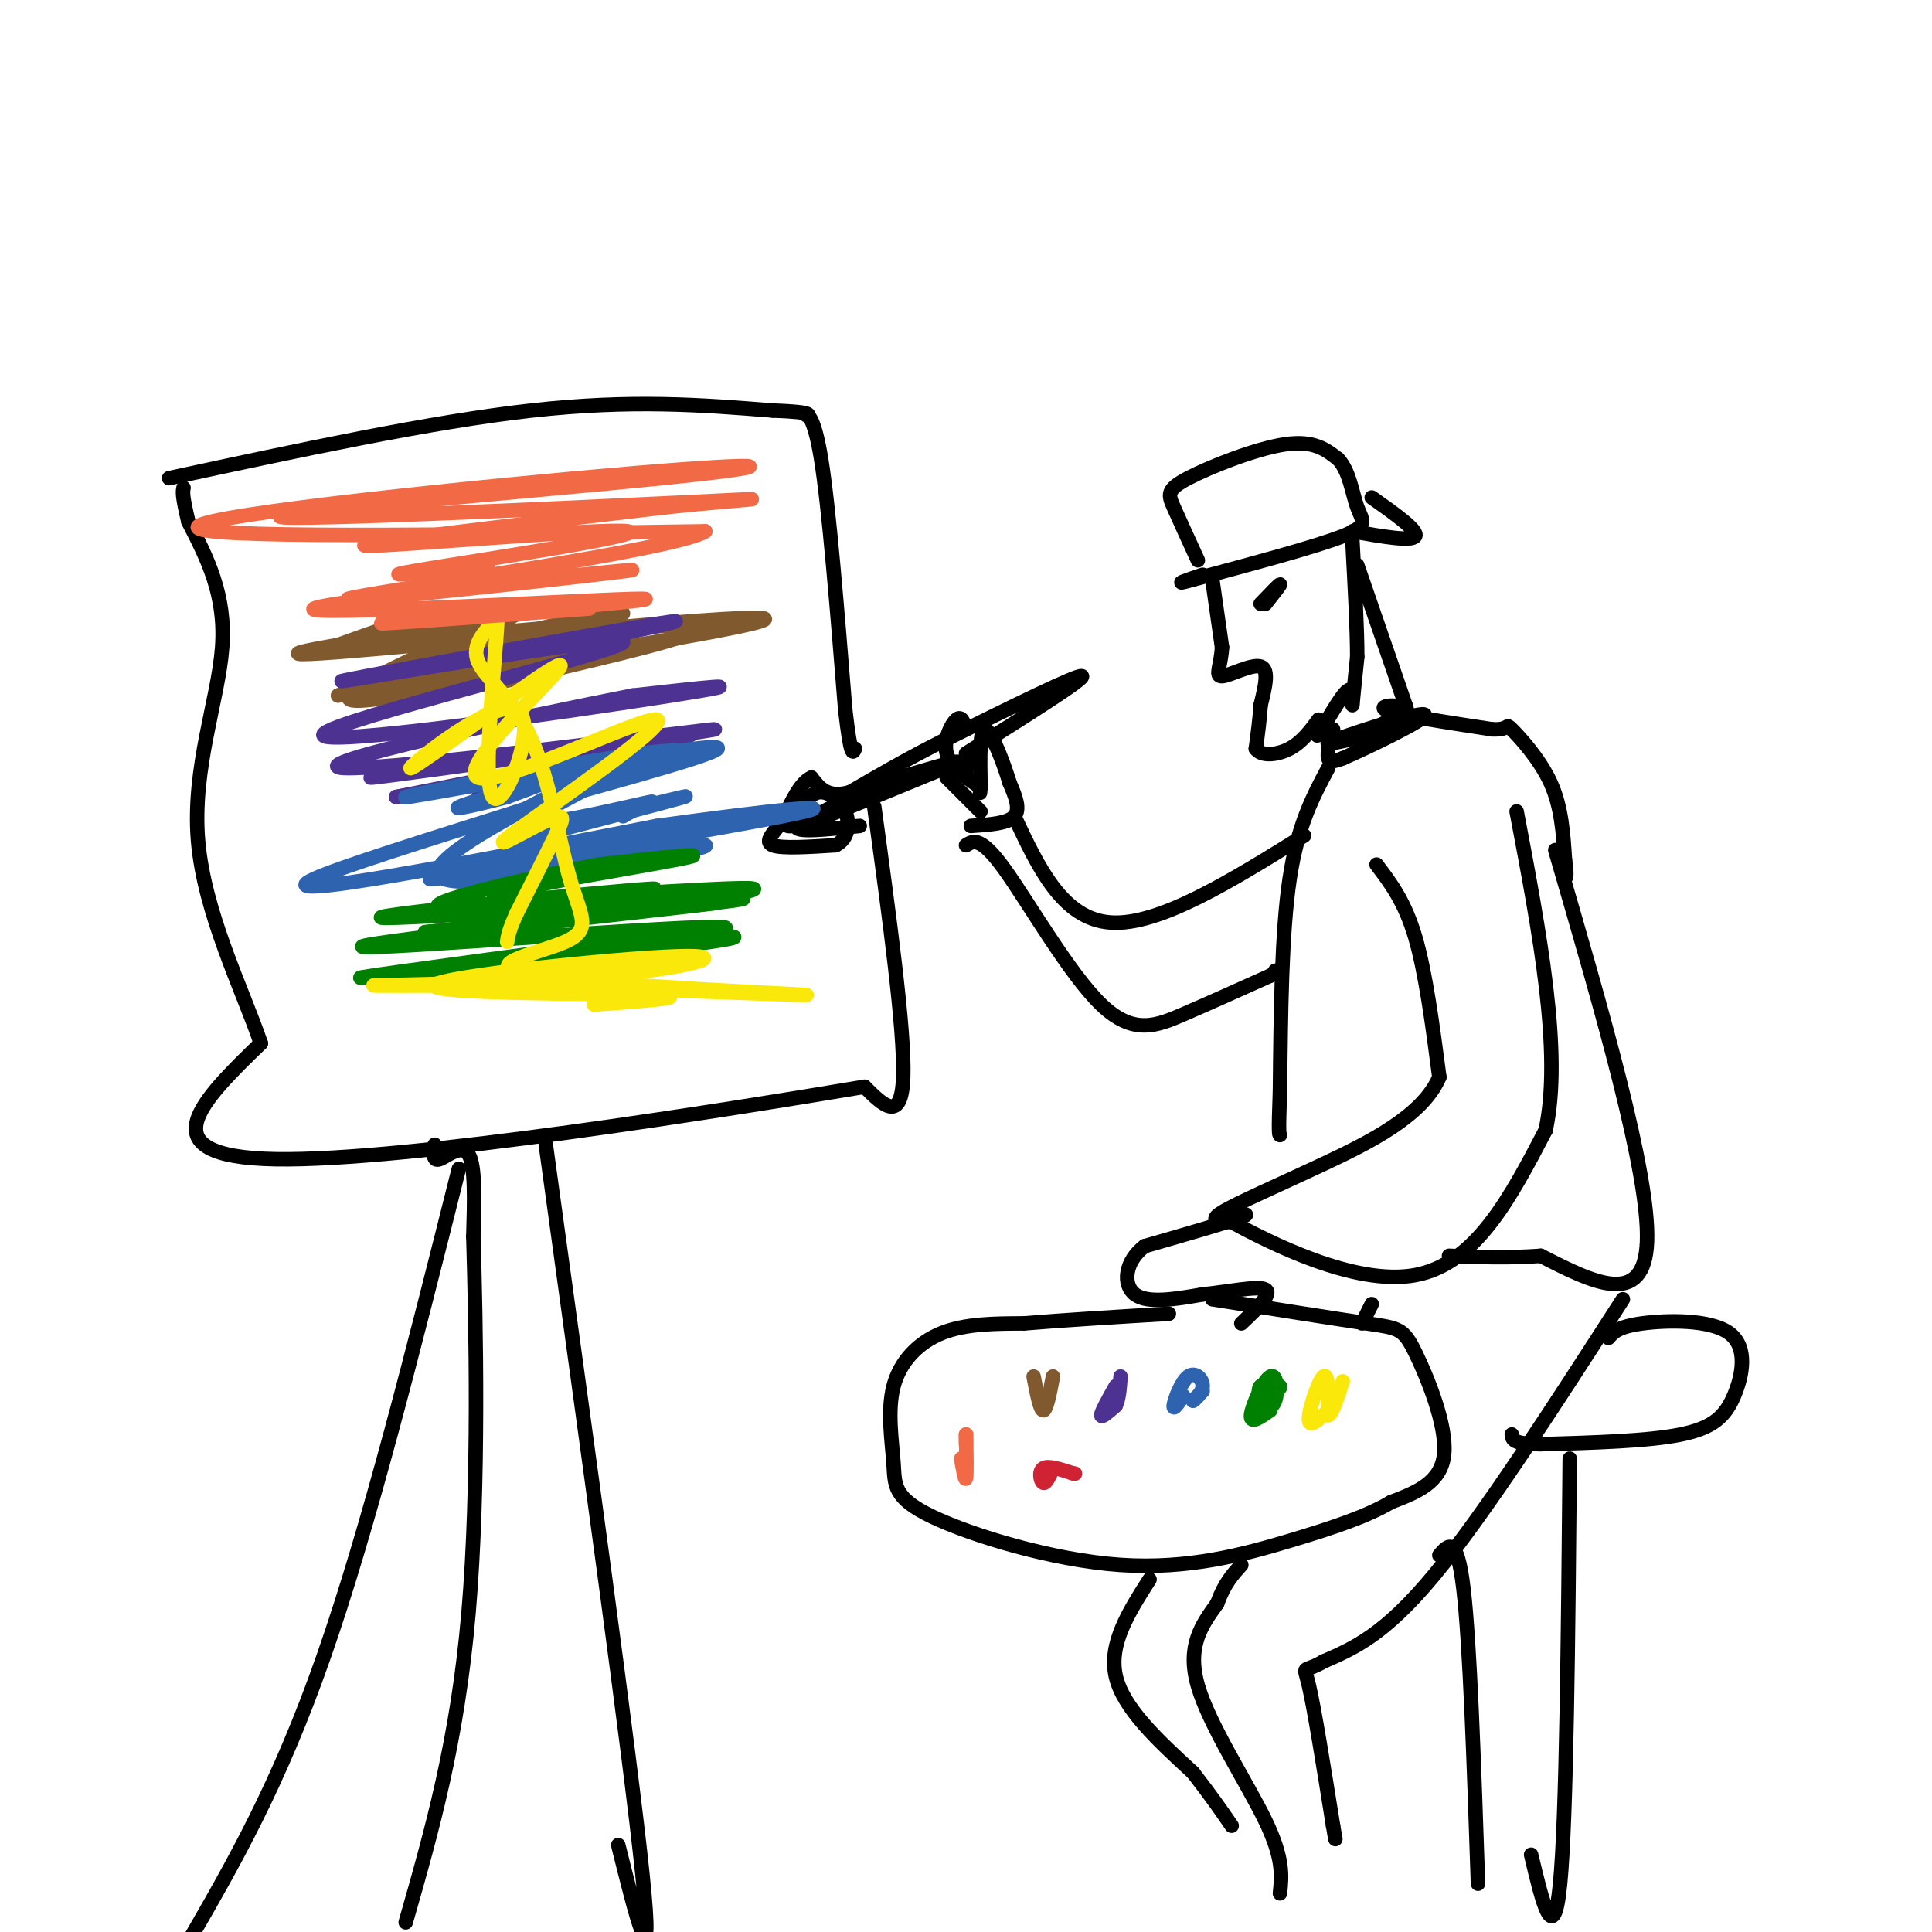 <svg viewBox='0 0 400 400' version='1.1' xmlns='http://www.w3.org/2000/svg' xmlns:xlink='http://www.w3.org/1999/xlink'><g fill='none' stroke='rgb(0,0,0)' stroke-width='3' stroke-linecap='round' stroke-linejoin='round'><path d='M248,116c-1.923,-4.196 -3.845,-8.393 -5,-11c-1.155,-2.607 -1.542,-3.625 3,-6c4.542,-2.375 14.012,-6.107 20,-7c5.988,-0.893 8.494,1.054 11,3'/><path d='M277,95c2.417,2.476 2.958,7.167 4,10c1.042,2.833 2.583,3.810 -3,6c-5.583,2.190 -18.292,5.595 -31,9'/><path d='M247,120c-4.833,1.333 -1.417,0.167 2,-1'/><path d='M280,110c6.167,1.083 12.333,2.167 13,1c0.667,-1.167 -4.167,-4.583 -9,-8'/><path d='M251,120c0.000,0.000 2.000,14.000 2,14'/><path d='M253,134c-0.167,3.738 -1.583,6.083 0,6c1.583,-0.083 6.167,-2.595 8,-2c1.833,0.595 0.917,4.298 0,8'/><path d='M261,146c-0.167,2.833 -0.583,5.917 -1,9'/><path d='M260,155c1.133,1.667 4.467,1.333 7,0c2.533,-1.333 4.267,-3.667 6,-6'/><path d='M273,149c0.577,0.376 -0.979,4.317 0,3c0.979,-1.317 4.494,-7.893 6,-9c1.506,-1.107 1.002,3.255 1,3c-0.002,-0.255 0.499,-5.128 1,-10'/><path d='M281,136c0.000,-5.667 -0.500,-14.833 -1,-24'/><path d='M261,125c1.917,-2.000 3.833,-4.000 4,-4c0.167,0.000 -1.417,2.000 -3,4'/><path d='M281,117c0.000,0.000 10.000,29.000 10,29'/><path d='M291,146c1.500,5.000 0.250,3.000 -1,1'/><path d='M276,151c-0.667,2.500 -1.333,5.000 -1,6c0.333,1.000 1.667,0.500 3,0'/><path d='M278,157c5.417,-2.333 17.458,-8.167 17,-9c-0.458,-0.833 -13.417,3.333 -18,5c-4.583,1.667 -0.792,0.833 3,0'/><path d='M280,153c3.167,-1.310 9.583,-4.583 10,-6c0.417,-1.417 -5.167,-0.976 -3,0c2.167,0.976 12.083,2.488 22,4'/><path d='M309,151c3.869,0.155 2.542,-1.458 4,0c1.458,1.458 5.702,5.988 8,11c2.298,5.012 2.649,10.506 3,16'/><path d='M324,178c0.500,3.333 0.250,3.667 0,4'/><path d='M285,179c2.917,3.833 5.833,7.667 8,15c2.167,7.333 3.583,18.167 5,29'/><path d='M298,223c-3.381,7.988 -14.333,13.458 -24,18c-9.667,4.542 -18.048,8.155 -21,10c-2.952,1.845 -0.476,1.923 2,2'/><path d='M255,253c7.556,4.089 25.444,13.311 38,11c12.556,-2.311 19.778,-16.156 27,-30'/><path d='M320,234c3.500,-16.000 -1.250,-41.000 -6,-66'/><path d='M253,252c3.333,-0.500 6.667,-1.000 4,0c-2.667,1.000 -11.333,3.500 -20,6'/><path d='M237,258c-4.178,3.156 -4.622,8.044 -2,10c2.622,1.956 8.311,0.978 14,0'/><path d='M249,268c5.289,-0.533 11.511,-1.867 13,-1c1.489,0.867 -1.756,3.933 -5,7'/><path d='M251,269c12.637,2.000 25.274,4.000 32,5c6.726,1.000 7.542,1.000 10,6c2.458,5.000 6.560,15.000 6,21c-0.560,6.000 -5.780,8.000 -11,10'/><path d='M288,311c-4.935,2.925 -11.774,5.239 -21,8c-9.226,2.761 -20.840,5.969 -35,5c-14.160,-0.969 -30.866,-6.116 -39,-10c-8.134,-3.884 -7.696,-6.505 -8,-11c-0.304,-4.495 -1.351,-10.864 0,-16c1.351,-5.136 5.100,-9.039 10,-11c4.900,-1.961 10.950,-1.981 17,-2'/><path d='M212,274c7.833,-0.667 18.917,-1.333 30,-2'/><path d='M284,270c0.000,0.000 -2.000,4.000 -2,4'/><path d='M275,159c-3.167,5.917 -6.333,11.833 -8,23c-1.667,11.167 -1.833,27.583 -2,44'/><path d='M265,226c-0.333,8.833 -0.167,8.917 0,9'/><path d='M270,173c-15.000,9.333 -30.000,18.667 -40,18c-10.000,-0.667 -15.000,-11.333 -20,-22'/><path d='M200,175c1.518,-0.946 3.036,-1.893 8,5c4.964,6.893 13.375,21.625 20,28c6.625,6.375 11.464,4.393 17,2c5.536,-2.393 11.768,-5.196 18,-8'/><path d='M263,202c3.167,-1.500 2.083,-1.250 1,-1'/><path d='M201,171c3.833,-0.250 7.667,-0.500 9,-2c1.333,-1.500 0.167,-4.250 -1,-7'/><path d='M209,162c-1.222,-4.067 -3.778,-10.733 -5,-11c-1.222,-0.267 -1.111,5.867 -1,12'/><path d='M203,163c-0.167,2.000 -0.083,1.000 0,0'/><path d='M200,151c-0.467,-1.467 -0.933,-2.933 -2,-2c-1.067,0.933 -2.733,4.267 -2,7c0.733,2.733 3.867,4.867 7,7'/><path d='M200,160c0.000,0.000 0.000,-3.000 0,-3'/><path d='M200,156c12.333,-7.750 24.667,-15.500 24,-16c-0.667,-0.500 -14.333,6.250 -28,13'/><path d='M196,153c-8.000,4.000 -14.000,7.500 -20,11'/><path d='M176,164c-4.667,1.333 -6.333,-0.833 -8,-3'/><path d='M168,161c-2.333,1.000 -4.167,5.000 -6,9'/><path d='M162,170c-1.956,2.511 -3.844,4.289 -2,5c1.844,0.711 7.422,0.356 13,0'/><path d='M173,175c2.714,-1.310 3.000,-4.583 2,-7c-1.000,-2.417 -3.286,-3.976 -5,-4c-1.714,-0.024 -2.857,1.488 -4,3'/><path d='M166,167c-1.917,1.702 -4.708,4.458 -2,4c2.708,-0.458 10.917,-4.131 13,-5c2.083,-0.869 -1.958,1.065 -6,3'/><path d='M171,169c3.500,-1.333 15.250,-6.167 27,-11'/><path d='M198,158c2.000,-1.167 -6.500,1.417 -15,4'/><path d='M183,162c-5.500,2.167 -11.750,5.583 -18,9'/><path d='M165,171c-0.833,1.500 6.083,0.750 13,0'/><path d='M196,161c0.000,0.000 7.000,7.000 7,7'/><path d='M322,176c9.750,33.500 19.500,67.000 19,81c-0.500,14.000 -11.250,8.500 -22,3'/><path d='M319,260c-6.833,0.500 -12.917,0.250 -19,0'/><path d='M336,269c-14.333,22.250 -28.667,44.500 -39,57c-10.333,12.500 -16.667,15.250 -23,18'/><path d='M274,344c-4.467,2.622 -4.133,0.178 -3,5c1.133,4.822 3.067,16.911 5,29'/><path d='M276,378c0.833,4.833 0.417,2.417 0,0'/><path d='M265,392c0.378,-3.600 0.756,-7.200 -3,-15c-3.756,-7.800 -11.644,-19.800 -14,-28c-2.356,-8.200 0.822,-12.600 4,-17'/><path d='M252,332c1.500,-4.167 3.250,-6.083 5,-8'/><path d='M238,327c-4.250,6.667 -8.500,13.333 -7,20c1.500,6.667 8.750,13.333 16,20'/><path d='M247,367c4.000,5.167 6.000,8.083 8,11'/><path d='M333,277c0.992,-1.161 1.984,-2.322 7,-3c5.016,-0.678 14.056,-0.872 18,2c3.944,2.872 2.793,8.812 1,13c-1.793,4.188 -4.226,6.625 -11,8c-6.774,1.375 -17.887,1.687 -29,2'/><path d='M319,299c-5.833,0.000 -5.917,-1.000 -6,-2'/><path d='M325,302c-0.333,37.167 -0.667,74.333 -2,88c-1.333,13.667 -3.667,3.833 -6,-6'/><path d='M298,322c1.833,-2.167 3.667,-4.333 5,7c1.333,11.333 2.167,36.167 3,61'/><path d='M35,99c27.083,-5.833 54.167,-11.667 75,-14c20.833,-2.333 35.417,-1.167 50,0'/><path d='M160,85c9.202,0.310 7.208,1.083 7,1c-0.208,-0.083 1.369,-1.024 3,9c1.631,10.024 3.315,31.012 5,52'/><path d='M175,147c1.167,10.000 1.583,9.000 2,8'/><path d='M181,167c3.167,23.167 6.333,46.333 6,56c-0.333,9.667 -4.167,5.833 -8,2'/><path d='M179,225c-28.222,4.711 -94.778,15.489 -122,15c-27.222,-0.489 -15.111,-12.244 -3,-24'/><path d='M54,216c-3.786,-11.143 -11.750,-27.000 -13,-42c-1.250,-15.000 4.214,-29.143 5,-40c0.786,-10.857 -3.107,-18.429 -7,-26'/><path d='M39,108c-1.333,-5.500 -1.167,-6.250 -1,-7'/><path d='M90,237c-0.222,1.756 -0.444,3.511 1,3c1.444,-0.511 4.556,-3.289 6,-1c1.444,2.289 1.222,9.644 1,17'/><path d='M98,256c0.511,17.133 1.289,51.467 -1,78c-2.289,26.533 -7.644,45.267 -13,64'/><path d='M113,237c8.750,63.417 17.500,126.833 20,151c2.500,24.167 -1.250,9.083 -5,-6'/><path d='M95,242c-9.333,37.167 -18.667,74.333 -28,101c-9.333,26.667 -18.667,42.833 -28,59'/></g>
<g fill='none' stroke='rgb(129,89,47)' stroke-width='3' stroke-linecap='round' stroke-linejoin='round'><path d='M214,285c0.667,3.500 1.333,7.000 2,7c0.667,0.000 1.333,-3.500 2,-7'/><path d='M66,135c12.676,-4.663 25.352,-9.327 31,-8c5.648,1.327 4.266,8.644 4,12c-0.266,3.356 0.582,2.750 12,0c11.418,-2.750 33.405,-7.643 31,-9c-2.405,-1.357 -29.203,0.821 -56,3'/><path d='M88,133c4.351,-1.159 43.228,-5.558 40,-2c-3.228,3.558 -48.561,15.073 -55,14c-6.439,-1.073 26.018,-14.735 32,-17c5.982,-2.265 -14.509,6.868 -35,16'/><path d='M70,144c7.156,-1.432 42.545,-13.011 51,-17c8.455,-3.989 -10.025,-0.389 -30,3c-19.975,3.389 -41.447,6.568 -21,5c20.447,-1.568 82.813,-7.884 88,-7c5.187,0.884 -46.804,8.967 -67,12c-20.196,3.033 -8.598,1.017 3,-1'/><path d='M94,139c11.089,-3.714 37.311,-12.498 32,-12c-5.311,0.498 -42.156,10.278 -40,10c2.156,-0.278 43.311,-10.613 43,-10c-0.311,0.613 -42.089,12.175 -51,15c-8.911,2.825 15.044,-3.088 39,-9'/></g>
<g fill='none' stroke='rgb(77,50,146)' stroke-width='3' stroke-linecap='round' stroke-linejoin='round'><path d='M231,287c-1.500,2.667 -3.000,5.333 -3,6c0.000,0.667 1.500,-0.667 3,-2'/><path d='M231,291c0.667,-1.333 0.833,-3.667 1,-6'/><path d='M125,132c11.751,-2.505 23.503,-5.010 6,-2c-17.503,3.010 -64.259,11.536 -60,11c4.259,-0.536 59.533,-10.133 58,-8c-1.533,2.133 -59.874,15.997 -62,19c-2.126,3.003 51.964,-4.856 72,-8c20.036,-3.144 6.018,-1.572 -8,0'/><path d='M131,144c-20.977,4.095 -69.419,14.332 -60,15c9.419,0.668 76.700,-8.233 77,-8c0.300,0.233 -66.381,9.601 -71,10c-4.619,0.399 52.823,-8.172 64,-9c11.177,-0.828 -23.912,6.086 -59,13'/><path d='M82,165c4.467,-0.644 45.133,-8.756 54,-10c8.867,-1.244 -14.067,4.378 -37,10'/></g>
<g fill='none' stroke='rgb(45,99,175)' stroke-width='3' stroke-linecap='round' stroke-linejoin='round'><path d='M249,288c0.000,0.000 -2.000,2.000 -2,2'/><path d='M247,290c0.271,-0.147 1.949,-1.514 2,-3c0.051,-1.486 -1.525,-3.093 -3,-2c-1.475,1.093 -2.850,4.884 -3,6c-0.150,1.116 0.925,-0.442 2,-2'/><path d='M116,165c21.075,-5.856 42.150,-11.713 28,-10c-14.150,1.713 -63.525,10.995 -60,10c3.525,-0.995 59.949,-12.268 57,-9c-2.949,3.268 -65.271,21.077 -76,26c-10.729,4.923 30.136,-3.038 71,-11'/><path d='M136,171c22.507,-3.116 43.275,-5.405 26,-2c-17.275,3.405 -72.593,12.503 -73,13c-0.407,0.497 54.097,-7.609 57,-7c2.903,0.609 -45.795,9.933 -54,7c-8.205,-2.933 24.084,-18.124 33,-23c8.916,-4.876 -5.542,0.562 -20,6'/><path d='M105,165c-7.078,1.865 -14.771,3.526 -7,1c7.771,-2.526 31.008,-9.240 32,-8c0.992,1.240 -20.262,10.435 -19,12c1.262,1.565 25.039,-4.498 24,-4c-1.039,0.498 -26.895,7.557 -28,8c-1.105,0.443 22.541,-5.731 31,-8c8.459,-2.269 1.729,-0.635 -5,1'/><path d='M133,167c-1.500,0.500 -2.750,1.250 -4,2'/></g>
<g fill='none' stroke='rgb(0,128,0)' stroke-width='3' stroke-linecap='round' stroke-linejoin='round'><path d='M263,289c1.167,-0.833 2.333,-1.667 2,-2c-0.333,-0.333 -2.167,-0.167 -4,0'/><path d='M261,287c-0.667,0.667 -0.333,2.333 0,4'/><path d='M261,291c0.663,0.826 2.322,0.892 3,-1c0.678,-1.892 0.375,-5.740 -1,-5c-1.375,0.740 -3.821,6.069 -4,8c-0.179,1.931 1.911,0.466 4,-1'/><path d='M109,192c-9.928,1.032 -19.856,2.064 -5,0c14.856,-2.064 54.498,-7.223 52,-8c-2.498,-0.777 -47.134,2.829 -53,2c-5.866,-0.829 27.038,-6.094 37,-8c9.962,-1.906 -3.019,-0.453 -16,1'/><path d='M124,179c-13.609,2.556 -39.630,8.447 -32,9c7.630,0.553 48.911,-4.233 43,-4c-5.911,0.233 -59.015,5.486 -56,6c3.015,0.514 62.147,-3.710 73,-4c10.853,-0.290 -26.574,3.355 -64,7'/><path d='M88,193c9.676,-0.935 65.866,-6.773 60,-6c-5.866,0.773 -73.789,8.156 -73,9c0.789,0.844 70.289,-4.850 75,-4c4.711,0.850 -55.368,8.243 -71,10c-15.632,1.757 13.184,-2.121 42,-6'/><path d='M121,196c14.667,-1.556 30.333,-2.444 31,-2c0.667,0.444 -13.667,2.222 -28,4'/></g>
<g fill='none' stroke='rgb(250,232,11)' stroke-width='3' stroke-linecap='round' stroke-linejoin='round'><path d='M276,291c-2.422,2.444 -4.844,4.889 -5,3c-0.156,-1.889 1.956,-8.111 3,-9c1.044,-0.889 1.022,3.556 1,8'/><path d='M275,293c0.667,0.167 1.833,-3.417 3,-7'/><path d='M123,208c11.158,-0.829 22.316,-1.658 11,-2c-11.316,-0.342 -45.107,-0.197 -44,-2c1.107,-1.803 37.111,-5.556 50,-6c12.889,-0.444 2.662,2.419 -15,4c-17.662,1.581 -42.761,1.880 -47,2c-4.239,0.120 12.380,0.060 29,0'/><path d='M107,204c21.562,0.609 60.968,2.132 60,2c-0.968,-0.132 -42.310,-1.918 -56,-4c-13.690,-2.082 0.271,-4.458 6,-7c5.729,-2.542 3.226,-5.248 1,-13c-2.226,-7.752 -4.176,-20.549 -8,-29c-3.824,-8.451 -9.521,-12.558 -11,-16c-1.479,-3.442 1.261,-6.221 4,-9'/><path d='M103,128c-0.363,8.342 -3.271,33.697 -1,37c2.271,3.303 9.722,-15.444 5,-18c-4.722,-2.556 -21.618,11.081 -22,12c-0.382,0.919 15.748,-10.880 20,-14c4.252,-3.120 -3.374,2.440 -11,8'/><path d='M94,153c5.047,-3.853 23.164,-17.487 22,-15c-1.164,2.487 -21.609,21.093 -17,23c4.609,1.907 34.274,-12.887 37,-12c2.726,0.887 -21.486,17.454 -29,23c-7.514,5.546 1.669,0.070 6,-2c4.331,-2.070 3.809,-0.734 2,3c-1.809,3.734 -4.904,9.867 -8,16'/><path d='M107,189c-1.667,3.667 -1.833,4.833 -2,6'/></g>
<g fill='none' stroke='rgb(242,105,70)' stroke-width='3' stroke-linecap='round' stroke-linejoin='round'><path d='M199,302c0.417,2.417 0.833,4.833 1,4c0.167,-0.833 0.083,-4.917 0,-9'/><path d='M200,297c0.000,-1.167 0.000,0.417 0,2'/><path d='M101,117c-12.756,1.464 -25.512,2.929 -14,1c11.512,-1.929 47.292,-7.250 43,-8c-4.292,-0.750 -48.655,3.071 -54,3c-5.345,-0.071 28.327,-4.036 62,-8'/><path d='M138,105c16.779,-1.760 27.726,-2.158 4,-1c-23.726,1.158 -82.126,3.874 -84,3c-1.874,-0.874 52.776,-5.337 79,-8c26.224,-2.663 24.022,-3.525 -6,-1c-30.022,2.525 -87.863,8.436 -90,11c-2.137,2.564 51.432,1.782 105,1'/><path d='M146,110c-5.496,3.832 -71.735,12.914 -74,14c-2.265,1.086 59.444,-5.822 59,-6c-0.444,-0.178 -63.043,6.375 -66,8c-2.957,1.625 53.726,-1.679 66,-2c12.274,-0.321 -19.863,2.339 -52,5'/><path d='M79,129c-1.500,0.333 20.750,-1.333 43,-3'/></g>
<g fill='none' stroke='rgb(207,34,51)' stroke-width='3' stroke-linecap='round' stroke-linejoin='round'><path d='M218,304c-0.711,1.622 -1.422,3.244 -2,3c-0.578,-0.244 -1.022,-2.356 0,-3c1.022,-0.644 3.511,0.178 6,1'/><path d='M222,305c1.000,0.167 0.500,0.083 0,0'/></g>
</svg>